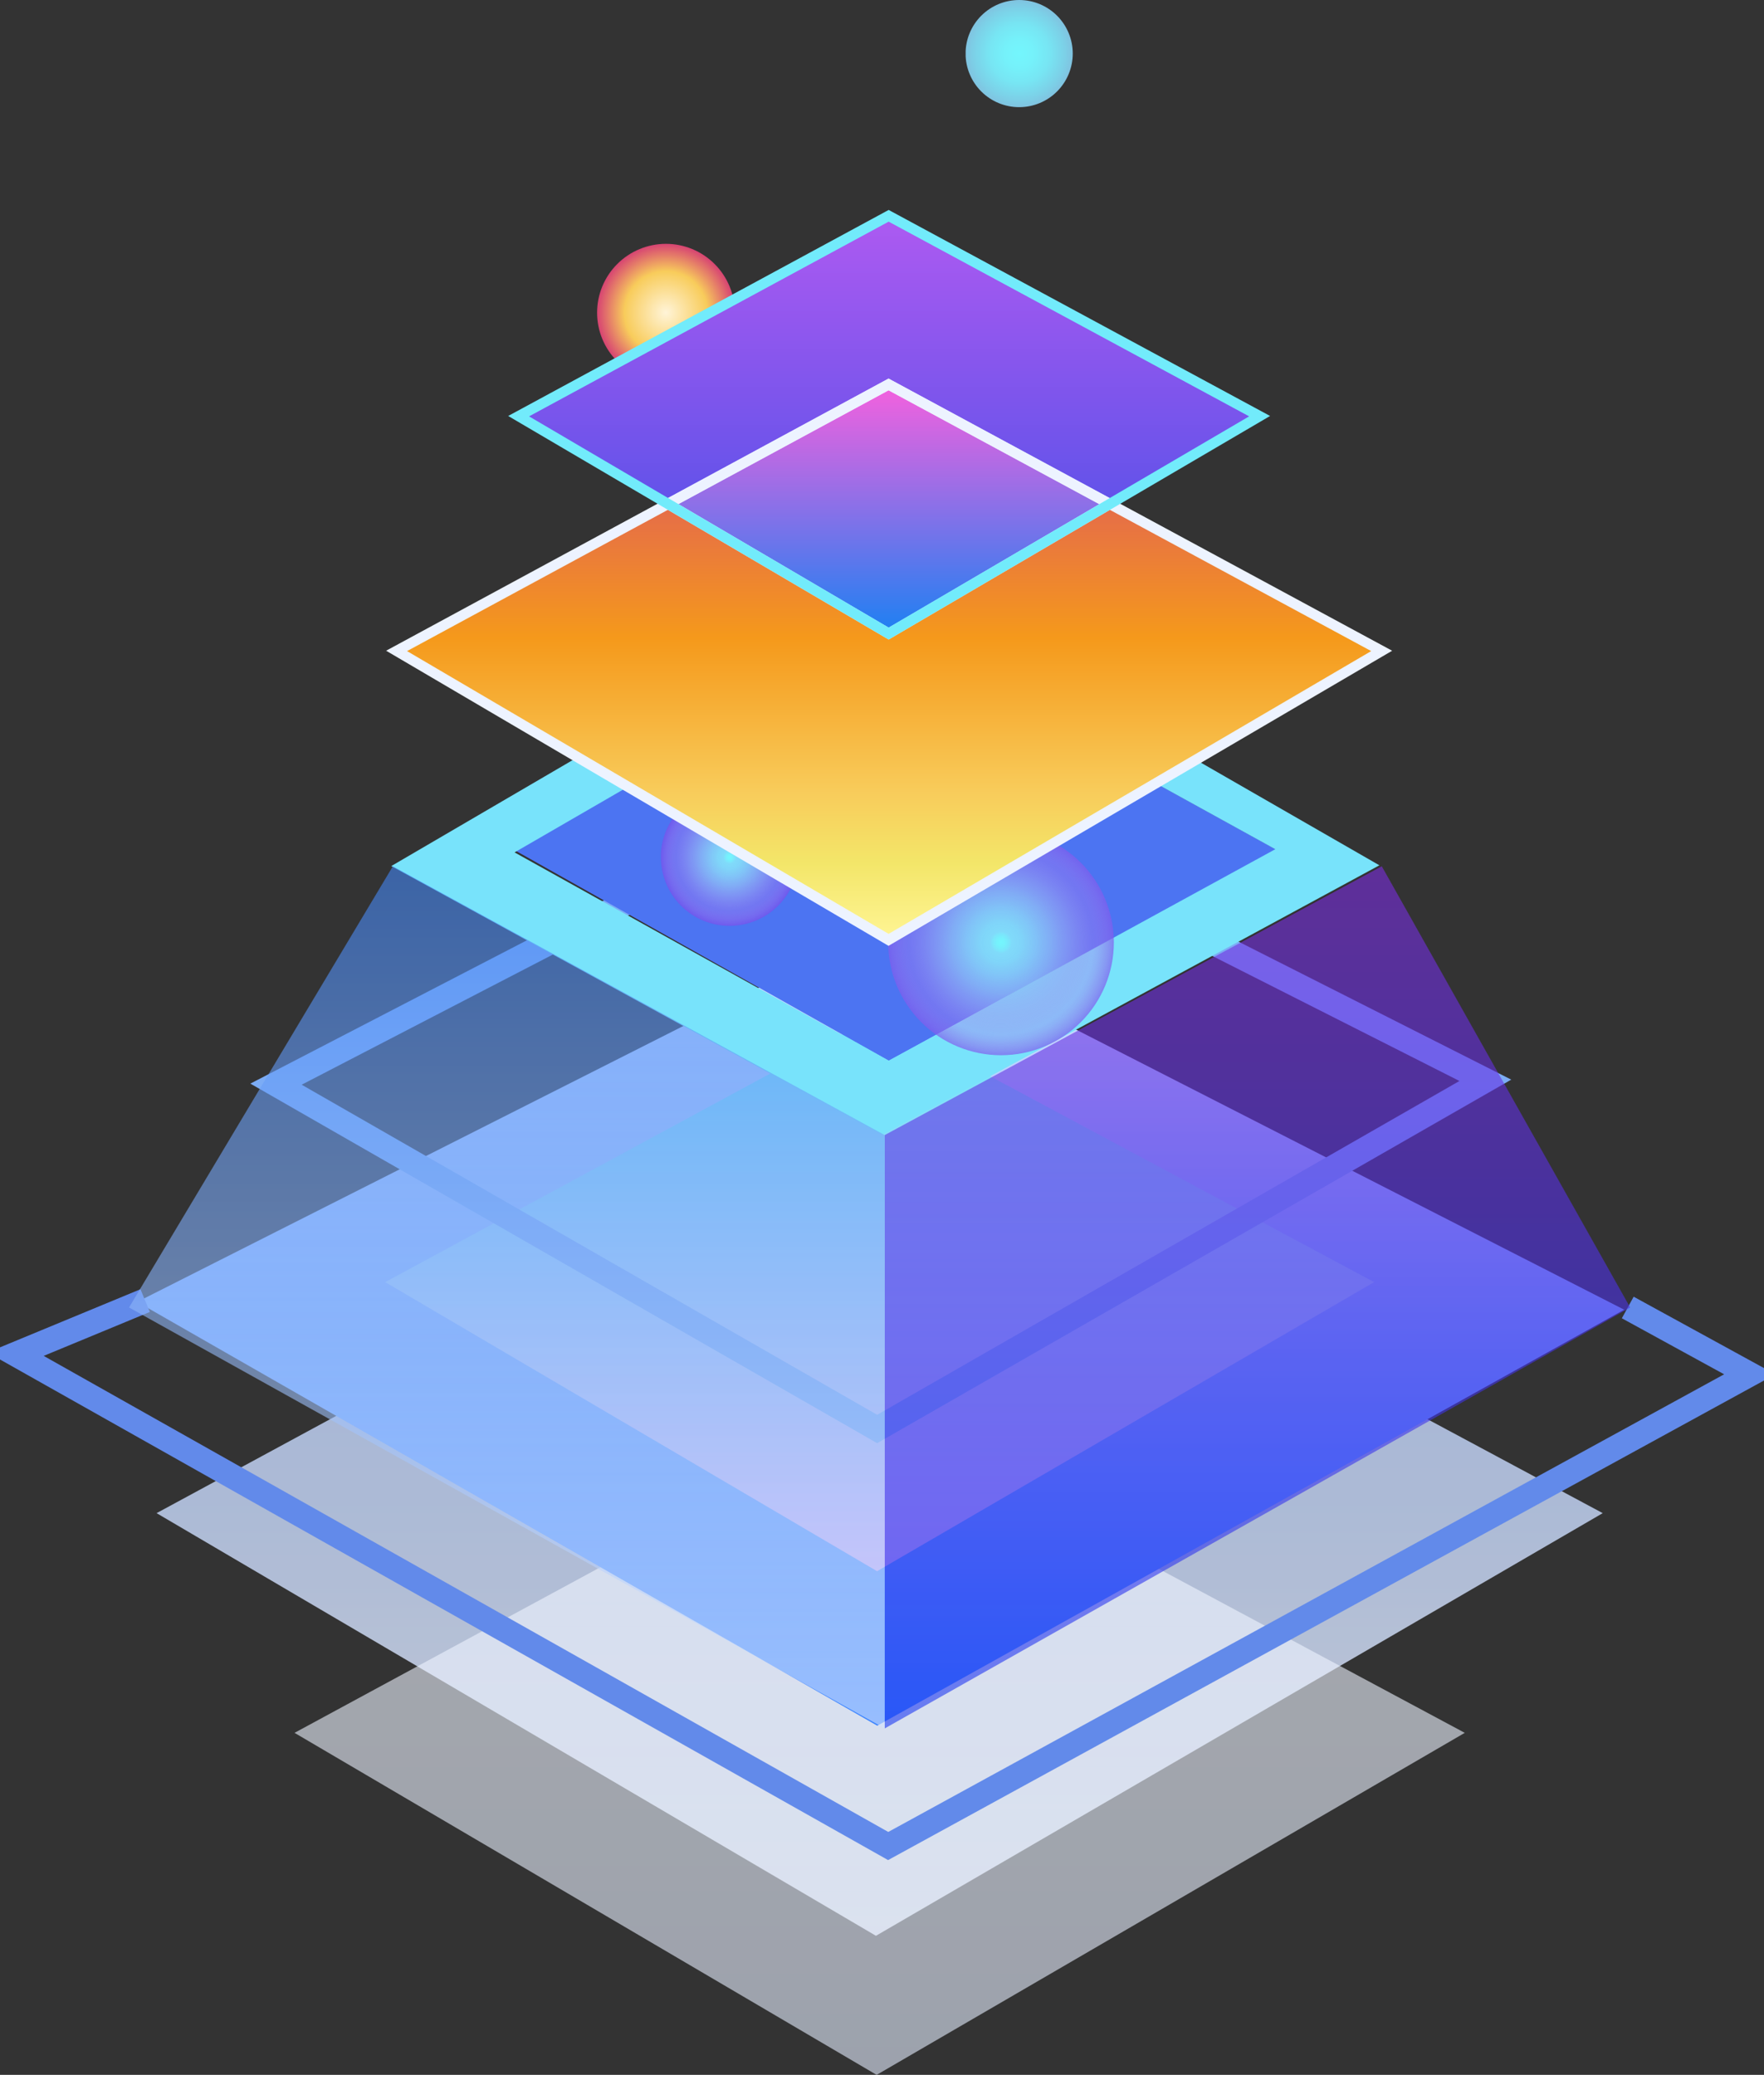 <svg xmlns="http://www.w3.org/2000/svg" xmlns:xlink="http://www.w3.org/1999/xlink" width="71.726" height="84.373" viewBox="0 0 71.726 84.373"><rect x="0" y="0" width="71.726" height="84.373" fill="#333333" stroke="none"/><defs><style>.a{fill:url(#a);}.b{fill:url(#b);}.c{fill:url(#c);}.d{fill:url(#d);}.e{fill:#4c74f2;}.ab,.f,.v,.y{fill:none;}.ab,.f{stroke:#628aea;}.g{fill:#78e3fb;}.h{fill:url(#e);}.i{fill:url(#f);}.j{fill:url(#g);}.k{fill:url(#h);}.l{fill:url(#j);}.m{fill:url(#k);}.n{fill:url(#l);}.o{fill:url(#n);}.p{fill:url(#o);}.q{fill:url(#p);}.r{opacity:0.8;}.s{clip-path:url(#q);}.t{opacity:0.6;}.u{clip-path:url(#s);}.w{clip-path:url(#u);}.x{clip-path:url(#w);}.y{stroke:#7cacf5;}.ab,.y{stroke-miterlimit:10;}.z{clip-path:url(#y);}.aa{clip-path:url(#z);}.ac{clip-path:url(#aa);}.ad{clip-path:url(#ab);}.ae{clip-path:url(#ad);}.af{clip-path:url(#af);}.ag{clip-path:url(#ah);}.ah{clip-path:url(#aj);}.ai{clip-path:url(#al);}.aj{clip-path:url(#an);}.ak{clip-path:url(#ap);}.al{fill:url(#aq);}.am{clip-path:url(#ar);}.an{fill:url(#as);}.ao{clip-path:url(#at);}.ap{fill:url(#au);}.aq{clip-path:url(#av);}.ar{clip-path:url(#ax);}</style><linearGradient id="a" x1="0.5" x2="0.5" y2="1" gradientUnits="objectBoundingBox"><stop offset="0" stop-color="#bad2ff"/><stop offset="0.493" stop-color="#cdf"/><stop offset="1" stop-color="#edf3ff"/></linearGradient><linearGradient id="b" x1="0.5" x2="0.5" y2="1" gradientUnits="objectBoundingBox"><stop offset="0" stop-color="#f4f8ff"/><stop offset="1" stop-color="#e4edff"/></linearGradient><linearGradient id="c" x1="0.5" x2="0.5" y2="1" gradientUnits="objectBoundingBox"><stop offset="0" stop-color="#dae6ff"/><stop offset="0.522" stop-color="#7bacff"/><stop offset="1" stop-color="#3b84ff"/></linearGradient><linearGradient id="d" x1="0.5" x2="0.5" y2="1" gradientUnits="objectBoundingBox"><stop offset="0" stop-color="#74e8fb"/><stop offset="1" stop-color="#d4b1f7"/></linearGradient><radialGradient id="e" cx="0.5" cy="0.5" r="0.5" gradientUnits="objectBoundingBox"><stop offset="0" stop-color="#74f6fd"/><stop offset="0.274" stop-color="#75f1fa"/><stop offset="0.562" stop-color="#77e5f3"/><stop offset="0.856" stop-color="#7cd0e7"/><stop offset="1" stop-color="#80c3e0"/></radialGradient><radialGradient id="f" cx="0.5" cy="0.5" r="0.5" gradientUnits="objectBoundingBox"><stop offset="0" stop-color="#fff4d8"/><stop offset="0.601" stop-color="#f8cc5b"/><stop offset="1" stop-color="#d74472"/></radialGradient><radialGradient id="g" cx="0.5" cy="0.5" r="0.5" gradientUnits="objectBoundingBox"><stop offset="0" stop-color="#74f6fd"/><stop offset="0.035" stop-color="#75f1fc"/><stop offset="0.071" stop-color="#7be5fb"/><stop offset="0.091" stop-color="#80dbfa"/><stop offset="0.171" stop-color="#81d7f9" stop-opacity="0.976"/><stop offset="0.287" stop-color="#86ccf8" stop-opacity="0.906"/><stop offset="0.426" stop-color="#8ebaf6" stop-opacity="0.796"/><stop offset="0.581" stop-color="#99a1f4" stop-opacity="0.639"/><stop offset="0.749" stop-color="#a881f1" stop-opacity="0.439"/><stop offset="0.78" stop-color="#ab7bf1" stop-opacity="0.4"/><stop offset="0.825" stop-color="#a375f0" stop-opacity="0.455"/><stop offset="0.907" stop-color="#9067ee" stop-opacity="0.604"/><stop offset="1" stop-color="#7654ec" stop-opacity="0.8"/></radialGradient><linearGradient id="h" x1="0.5" x2="0.5" y2="1" gradientUnits="objectBoundingBox"><stop offset="0" stop-color="#ad5af1"/><stop offset="1" stop-color="#404fe6"/></linearGradient><linearGradient id="j" x1="0.5" x2="0.5" y2="1" gradientUnits="objectBoundingBox"><stop offset="0" stop-color="#d74472"/><stop offset="0.457" stop-color="#f5991b"/><stop offset="0.735" stop-color="#f8cc5b"/><stop offset="0.86" stop-color="#f3e669"/><stop offset="1" stop-color="#fff595"/></linearGradient><linearGradient id="k" x1="0.5" x2="0.5" y2="1" gradientUnits="objectBoundingBox"><stop offset="0" stop-color="#f561de"/><stop offset="1" stop-color="#1d80f2"/></linearGradient><linearGradient id="l" x1="0.5" x2="0.5" y2="1" gradientUnits="objectBoundingBox"><stop offset="0" stop-color="#bad2ff"/><stop offset="0.517" stop-color="#cdf"/><stop offset="1" stop-color="#edf3ff"/></linearGradient><linearGradient id="n" x1="0.5" x2="0.5" y2="1" gradientUnits="objectBoundingBox"><stop offset="0" stop-color="#93cdf9"/><stop offset="1" stop-color="#72ebfb"/></linearGradient><linearGradient id="o" x1="0.5" x2="0.5" y2="1" gradientUnits="objectBoundingBox"><stop offset="0" stop-color="#7c2ddf"/><stop offset="0.995" stop-color="#1d38f1"/></linearGradient><linearGradient id="p" x1="0.5" x2="0.5" y2="1" gradientUnits="objectBoundingBox"><stop offset="0" stop-color="#4285f4"/><stop offset="1" stop-color="#d4e3fd"/></linearGradient><clipPath id="q"><rect class="a" width="58.803" height="33.03"/></clipPath><clipPath id="s"><rect class="b" width="47.583" height="26.728"/></clipPath><clipPath id="u"><path class="c" d="M10.009,82.91,40.1,100.142l30.37-16.916L40.1,67.705Z" transform="translate(-10.009 -67.705)"/></clipPath><clipPath id="w"><path class="d" d="M28.1,84.936l20,11.755,20.21-11.755L48.1,74.1Z" transform="translate(-28.099 -74.103)"/></clipPath><clipPath id="y"><path class="e" d="M37.641,55.137,52.8,63.665,68.554,55.08,52.8,46.391Z" transform="translate(-37.641 -46.391)"/></clipPath><clipPath id="z"><rect class="f" width="71.726" height="84.373"/></clipPath><clipPath id="aa"><path class="g" d="M48.5,42.267,28.545,53.926,48.5,64.855l20.222-10.96ZM33.558,53.37l15.212-8.8,15.72,8.671-15.72,8.6Z" transform="translate(-28.545 -42.267)"/></clipPath><clipPath id="ab"><path class="h" d="M72.623,0A2.179,2.179,0,1,0,74.8,2.178,2.178,2.178,0,0,0,72.623,0Z" transform="translate(-70.445)"/></clipPath><clipPath id="ad"><path class="i" d="M43.558,20.59a2.8,2.8,0,1,0,2.8-2.8,2.8,2.8,0,0,0-2.8,2.8" transform="translate(-43.558 -17.791)"/></clipPath><clipPath id="af"><path class="j" d="M64.792,65.111a4.588,4.588,0,1,0,4.587-4.588,4.587,4.587,0,0,0-4.587,4.588" transform="translate(-64.792 -60.523)"/></clipPath><clipPath id="ah"><path class="k" d="M37.834,23.891l15.047,8.841,15.083-8.841L52.881,15.742Z" transform="translate(-37.834 -15.742)"/></clipPath><clipPath id="aj"><path class="j" d="M48.213,60.321A2.792,2.792,0,1,0,51,57.53a2.792,2.792,0,0,0-2.792,2.791" transform="translate(-48.213 -57.53)"/></clipPath><clipPath id="al"><path class="l" d="M28.93,38.879l20,11.755L68.985,38.879,48.933,28.046Z" transform="translate(-28.93 -28.046)"/></clipPath><clipPath id="an"><path class="m" d="M48.725,32.9,57.7,38.178l8.992-5.271-9-4.861Z" transform="translate(-48.725 -28.046)"/></clipPath><clipPath id="ap"><path class="n" d="M29.019,38.7,48.6,28.095,68.222,38.7,48.6,50.2Zm-.851-.015L48.49,50.624l.106.062,20.478-12L48.7,27.673l-.1-.055Z" transform="translate(-28.168 -27.618)"/></clipPath><linearGradient id="aq" x1="-0.384" y1="2.99" x2="-0.37" y2="2.99" xlink:href="#l"/><clipPath id="ar"><path class="n" d="M48.813,32.722l8.545-4.627,8.572,4.631-8.566,5.021Zm-.85-.015,9.4,5.524,9.418-5.521-9.424-5.092Z" transform="translate(-47.963 -27.618)"/></clipPath><linearGradient id="as" x1="-1.421" y1="6.499" x2="-1.391" y2="6.499" xlink:href="#l"/><clipPath id="at"><path class="o" d="M37.922,23.71l14.621-7.918L67.2,23.71,52.543,32.3Zm-.85-.016,15.471,9.092,15.509-9.092L52.643,15.37l-.1-.054Z" transform="translate(-37.072 -15.316)"/></clipPath><linearGradient id="au" x1="-0.667" y1="4.341" x2="-0.649" y2="4.341" xlink:href="#n"/><clipPath id="av"><rect class="p" width="30.314" height="35.057"/></clipPath><clipPath id="ax"><rect class="q" width="30.727" height="35.057"/></clipPath></defs><g transform="translate(12092.452 12633)"><g class="r" transform="translate(-12086.085 -12587.31)"><g class="s"><path class="a" d="M11.424,97.813,40.674,115,70.226,97.813,40.674,81.972Z" transform="translate(-11.424 -81.972)"/></g></g><g class="t" transform="translate(-12080.476 -12575.354)"><g class="u"><path class="b" d="M21.488,116.24l23.669,13.909L69.071,116.24,45.157,103.421Z" transform="translate(-21.488 -103.421)"/></g></g><rect class="v" width="71.726" height="84.373" transform="translate(-12092.452 -12633)"/><g transform="translate(-12086.873 -12595.263)"><g class="w"><rect class="c" width="60.459" height="32.437" transform="translate(0 0)"/></g></g><g transform="translate(-12076.79 -12591.696)"><g class="x"><rect class="d" width="40.213" height="22.587" transform="translate(0)"/></g></g><path class="y" d="M20.134,69.036,44.577,83.058l24.73-14.179L44.577,56.367Z" transform="translate(-12101.363 -12657.949)"/><g transform="translate(-12071.472 -12607.143)"><g class="z"><rect class="e" width="30.913" height="17.274" transform="translate(0 0)"/></g></g><g transform="translate(-12092.452 -12633)"><g class="aa"><path class="ab" d="M6.407,94.886,1.141,97.065l35.478,20L71.651,97.883l-4.96-2.717" transform="translate(-0.505 -41.998)"/></g></g><g transform="translate(-12076.542 -12609.441)"><g class="ac"><rect class="g" width="40.178" height="22.588" transform="translate(0)"/></g></g><g transform="translate(-12053.188 -12633)"><g class="ad"><rect class="h" width="4.357" height="4.357"/></g></g><g transform="translate(-12068.174 -12623.084)"><g class="ae"><rect class="i" width="5.597" height="5.597" transform="translate(0)"/></g></g><g transform="translate(-12056.338 -12599.266)"><g class="af"><rect class="j" width="9.565" height="9.565" transform="translate(-0.398 0.017) rotate(-2.49)"/></g></g><g transform="translate(-12071.364 -12624.226)"><g class="ag"><rect class="k" width="30.129" height="16.99" transform="translate(0 0)"/></g></g><g transform="translate(-12065.579 -12600.934)"><g class="ah"><rect class="j" width="5.584" height="5.584" transform="translate(0 0)"/></g></g><g transform="translate(-12076.327 -12617.367)"><g class="ai"><rect class="l" width="40.055" height="22.587" transform="translate(0)"/></g></g><g transform="translate(-12065.294 -12617.367)"><g class="aj"><rect class="m" width="17.968" height="10.132" transform="translate(0 0)"/></g></g><g transform="translate(-12076.752 -12617.606)"><g class="ak"><rect class="al" width="40.906" height="23.068" transform="translate(0 0)"/></g></g><g transform="translate(-12065.719 -12617.606)"><g class="am"><rect class="an" width="18.818" height="10.613" transform="translate(0 0)"/></g></g><g transform="translate(-12071.789 -12624.463)"><g class="ao"><rect class="ap" width="30.98" height="17.47" transform="translate(0 0)"/></g></g><g class="t" transform="translate(-12056.478 -12597.773)"><g class="aq"><path class="p" d="M64.357,98.258V74.13L84.567,63.2l10.1,17.941Z" transform="translate(-64.357 -63.2)"/></g></g><g class="t" transform="translate(-12087.205 -12597.773)"><g class="ar"><path class="q" d="M39.957,74.13l-20-10.93L9.23,81.141,39.957,98.257Z" transform="translate(-9.23 -63.2)"/></g></g><rect class="v" width="71.726" height="84.373" transform="translate(-12092.452 -12633)"/><rect class="v" width="71.726" height="84.373" transform="translate(-12092.452 -12633)"/></g></svg>
